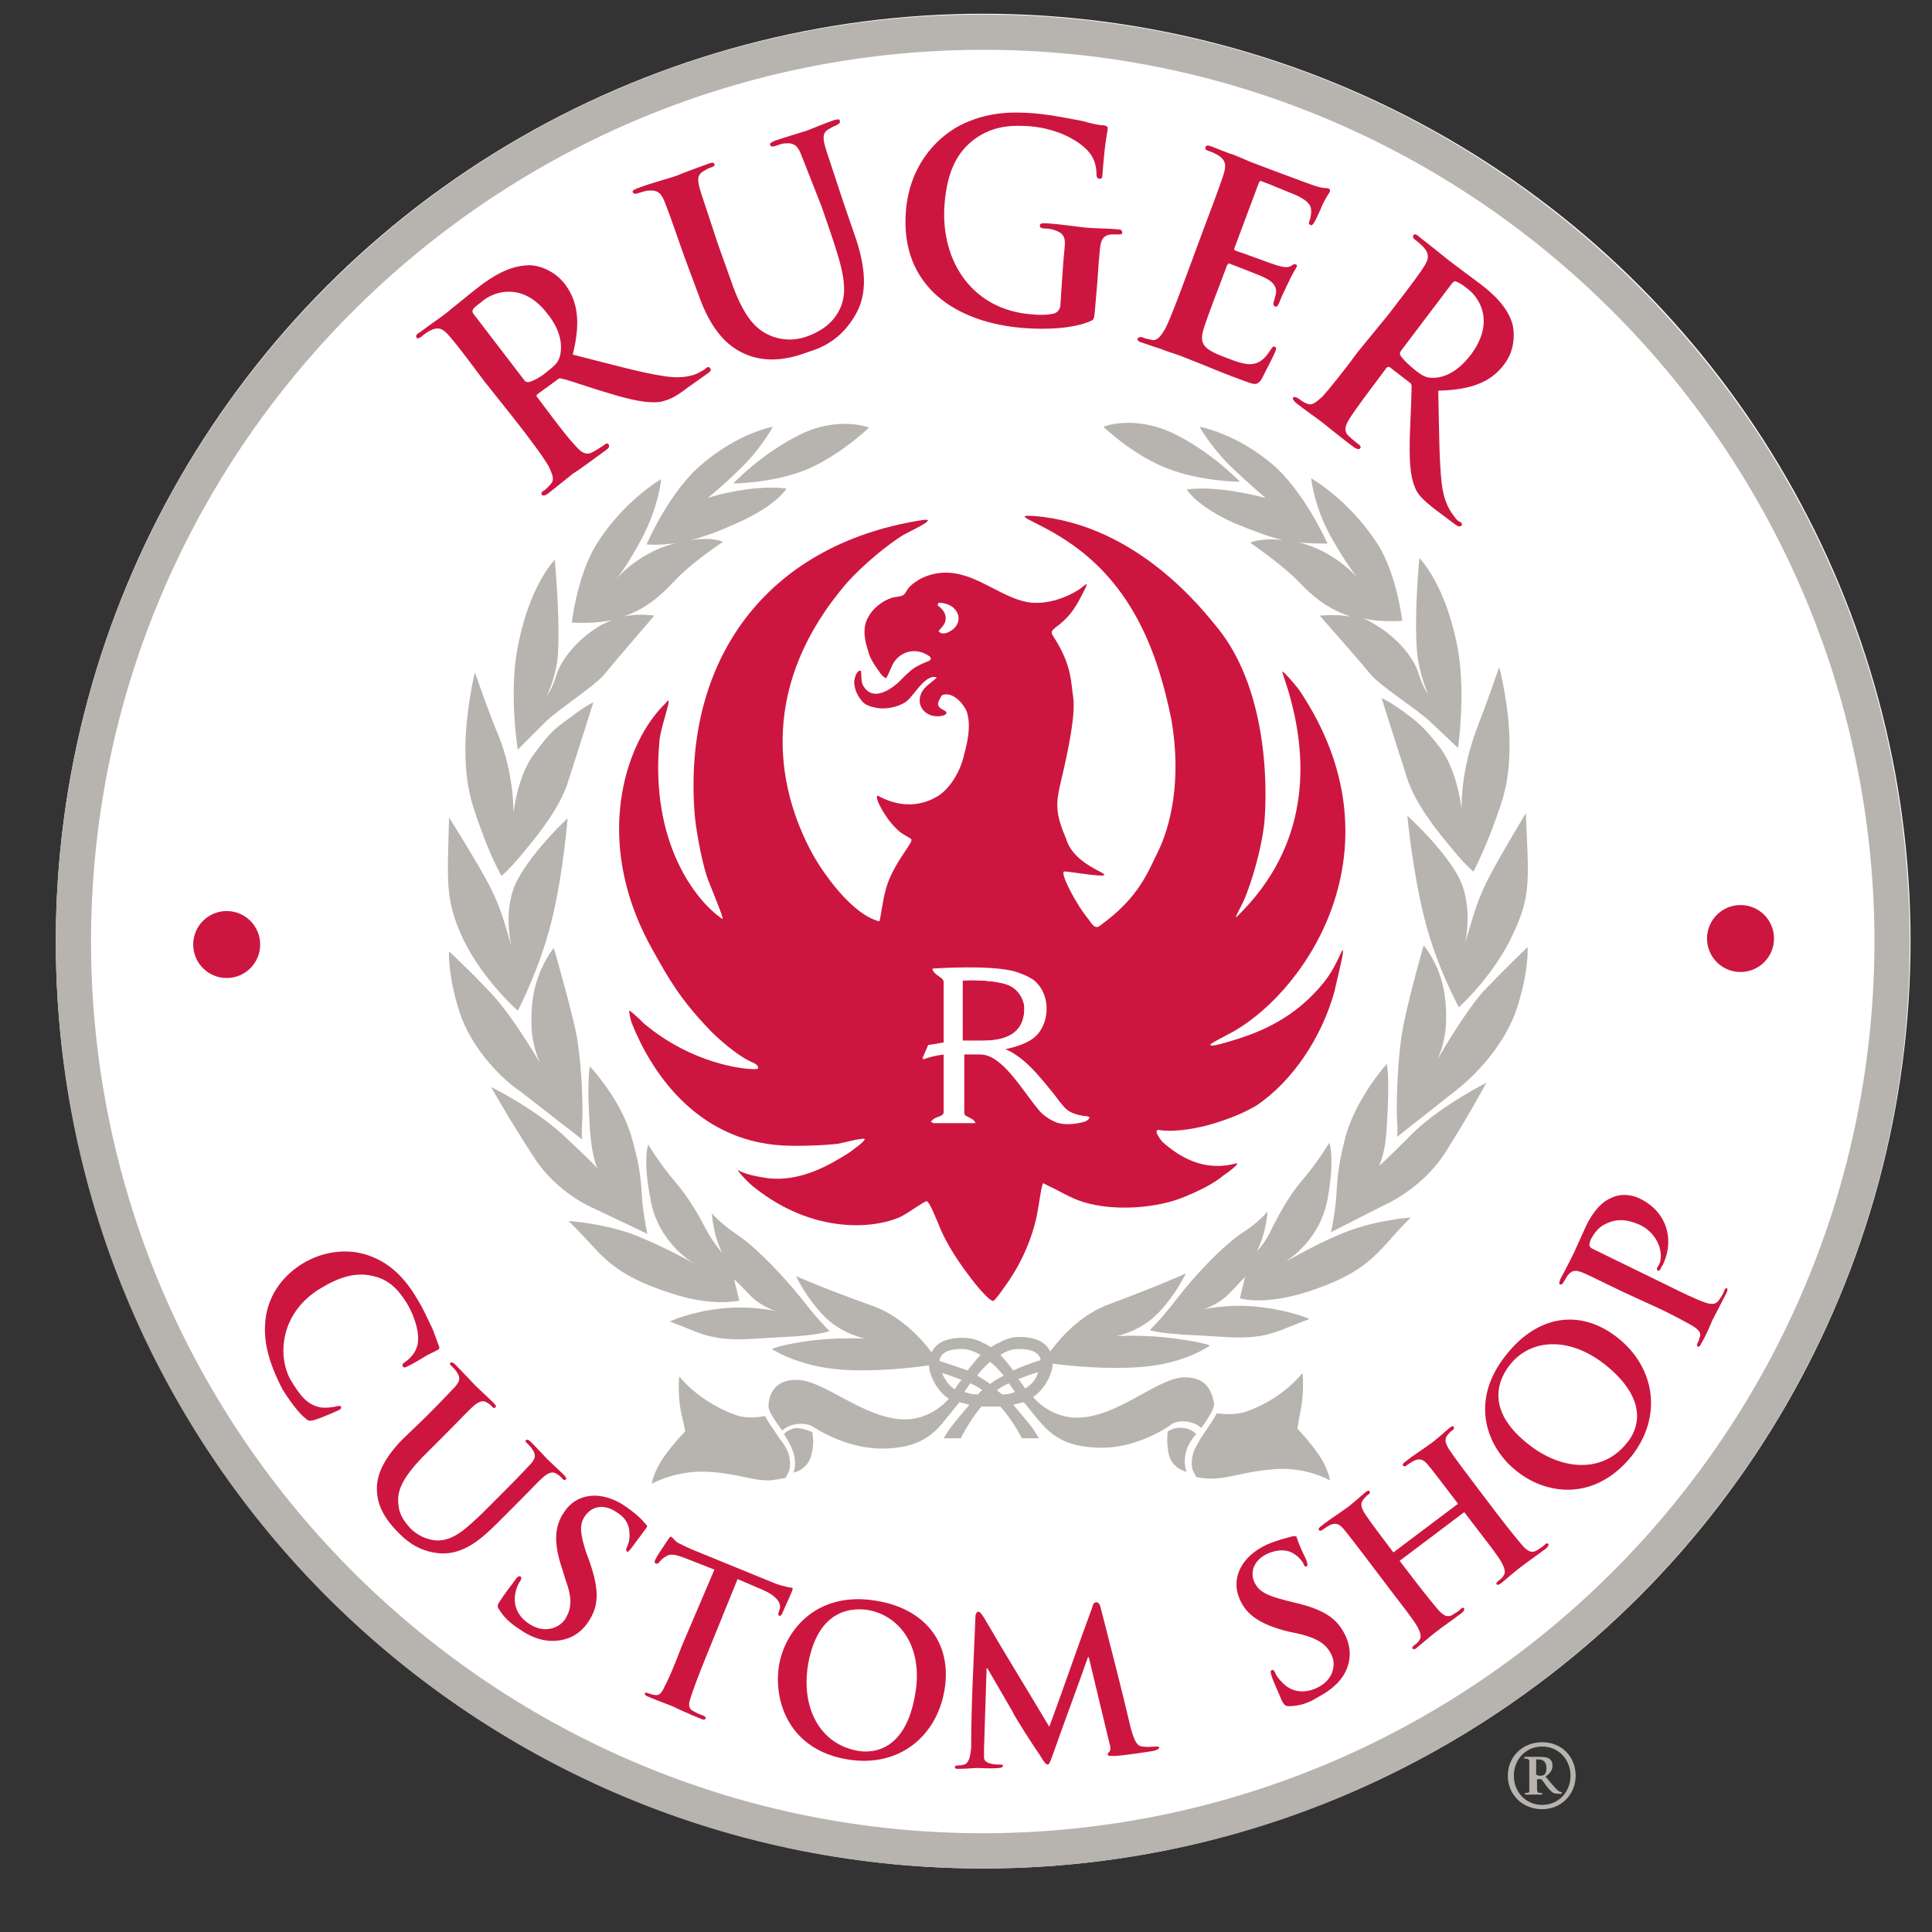 <?xml version="1.0" encoding="utf-8"?>
<!-- Generator: Adobe Illustrator 24.0.0, SVG Export Plug-In . SVG Version: 6.00 Build 0)  -->
<svg version="1.1" id="Layer_1" xmlns="http://www.w3.org/2000/svg" xmlns:xlink="http://www.w3.org/1999/xlink" x="0px" y="0px"
	 viewBox="0 0 225 225" style="enable-background:new 0 0 225 225;" xml:space="preserve">
<rect x="0" y="0" width="225" height="225" fill="#333333" stroke="none"/>
<style type="text/css">
	.st0{fill:#FFFFFF;}
	.st1{fill:#CD163F;}
	.st2{fill:#B7B3AF;}
</style>
<ellipse class="st0" cx="114.5" cy="109.6" rx="108" ry="108"/>
<circle class="st1" cx="26.4" cy="110" r="3.9"/>
<circle class="st1" cx="202.7" cy="109.3" r="3.9"/>
<path class="st2" d="M114,1.7C54.4,1.9,6.3,50.5,6.5,110.1c0.2,59.6,48.8,107.8,108.4,107.5c59.6-0.2,107.8-48.8,107.5-108.4
	S173.6,1.4,114,1.7z M114.9,213.5c-57.2,0.2-104-46.1-104.3-103.4C10.4,52.8,56.8,6.1,114,5.8S218,52,218.3,109.2
	C218.5,166.4,172.2,213.2,114.9,213.5z"/>
<g>
	<path class="st2" d="M93.2,50.6c4.5-2.2,8-0.8,8-0.8s-3.3,3.2-7.3,4.9c-4,1.6-8.5,1.6-8.5,1.6S88.7,52.8,93.2,50.6z"/>
	<path class="st2" d="M60.3,87.3c0,0-1-6.1-0.1-11.4c1.3-7.6,4.4-10.7,4.4-10.7s0.6,6,0.4,10.6c-0.1,2.8-1.3,5.2-1.3,5.2
		s0.5-0.5,1.1-2.4c0.6-1.9,2.6-4.3,5.2-5.8c0.4-0.2,0.8-0.4,1.3-0.6c-1.3,0.3-2.9,0.4-4.7,0.3c0,0,0.6-5.4,2.8-9
		c3.2-5.2,7.6-7.7,7.6-7.7s-0.3,3.3-2.3,7c-1.5,2.8-2.5,4.1-2.9,4.6c0.7-0.8,3.2-3.3,7.1-4.2c0,0,0.1,0,0.1,0
		c-1.2,0.2-2.4,0.3-3.7,0.2c0,0,2.6-6.1,6.4-9.3c4.3-3.7,8.3-4.4,8.3-4.4s-1.2,2.3-3.5,4.6c-2.3,2.3-4.1,3.7-4.1,3.7s1.7-0.6,4.5-1
		c2.8-0.4,4.7-0.1,4.7-0.1s-1.1,1.9-5.5,3.9c-2.2,1-4,1.7-5.7,2.1c2.6-0.4,3.8,0.2,3.8,0.2s-3.2,2.1-5.2,4.1
		c-1.3,1.3-3.1,3.5-6.4,4.6c1.9-0.4,3.6-0.1,3.6-0.1s-4.5,5.2-5.7,6.7c-1.2,1.5-5.2,4-6.9,5.6C61.9,85.7,60.3,87.3,60.3,87.3z"/>
	<path class="st2" d="M56.1,96.8c-1.1-3-1.9-5.1-1.9-9.5c0-4.5,1.1-9,1.1-9s1.5,4.3,2.4,6.5c1,2.3,1.5,4.3,1.8,6.2
		c0.3,1.8,0.3,3.7,0.3,3.7s0.4-4.2,2.4-6.9c2-2.7,2.5-3,4.3-4.3c1.8-1.4,2.6-1.7,2.6-1.7s-1.8,5.7-2.9,9.1c-1,3.4-4.1,7-5.6,8.8
		c-1.5,1.8-2.2,2.3-2.2,2.3S57.2,99.9,56.1,96.8z"/>
	<path class="st2" d="M54,109.5c-2.2-4.7-1.9-6.6-1.7-14.3c0,0,2.7,4.3,4.2,7c1.5,2.7,2.1,4.7,2.5,6.1c0.4,1.3,0.6,2,0.6,2
		s-1.2-4.4,0.7-7.9c1.9-3.5,5.8-7.1,5.8-7.1s-0.5,6.5-1.9,12.1c-1.4,5.6-3.9,10.3-3.9,10.3S56.3,114.2,54,109.5z"/>
	<path class="st2" d="M53.5,117.8c-1.4-4.4-1.2-7-1.2-7s2.7,2.5,5.1,5.1c2.4,2.6,5.5,7.9,5.5,7.9s-0.9-1.8-1-4.2
		c-0.1-2.4,0.2-4.5,1-6.4c0.8-1.9,1.6-2.8,1.6-2.8s1.5,5.2,2.4,9c0.9,3.8,1,9.7,0.9,11.2c-0.1,1.5,0,2.1,0,2.1s-5.3-4.1-7.2-5.6
		C58.6,125.8,54.9,122.2,53.5,117.8z"/>
	<path class="st2" d="M69.1,140.7c0,0-4.2-1.7-6.9-5.9c-2.7-4.1-5-8.2-5-8.2s4.9,2.4,8.4,5.6c1.8,1.7,3.2,3,4,3.9
		c-0.4-0.8-0.7-2.2-0.9-4.6c-0.4-5.9,0-7.3,0-7.3s3.7,3.9,4.9,8.4c1.3,4.5,1,6,1.3,8.2c0.3,2.2,0.5,2.9,0.5,2.9L69.1,140.7z"/>
	<path class="st2" d="M78.1,150.6c-5.2-1.7-7.1-3.3-9.1-5.5c-2-2.2-2.8-2.9-2.8-2.9s3.5,0.2,7.1,1.4c3.3,1.2,7.1,3.3,7.6,3.6
		c-0.5-0.3-4.2-2.6-5.1-7.3c-1-5-0.3-6.6-0.3-6.6s1.3,2.2,3.1,4.3s2.9,4.2,3.7,5.7c0.8,1.5,1.8,2.6,1.8,2.6s-0.6-1.2-0.9-2.6
		c-0.3-1.4-0.3-2-0.3-2s1,1.2,3.1,2.6s5.4,4.9,7.4,7.4c2,2.6,3.2,3.7,3.2,3.7s-0.9,0.5-5.2,0.7c-4.3,0.2-6.8,0.7-10.1-0.5
		c-3.3-1.3-3.3-1.3-3.3-1.3s2.3-1.1,5.9-1.5c3.6-0.4,6.5,0.3,6.5,0.3s-1.8-0.5-3.2-2c-1.4-1.5-1.7-1.7-1.7-1.7l0.6,2.5
		C86,151.4,83.3,152.3,78.1,150.6z"/>
	<path class="st2" d="M135.8,54.5c-4-1.6-7.3-4.8-7.3-4.8s3.4-1.4,8,0.7c4.6,2.2,7.9,5.7,7.9,5.7S139.8,56.1,135.8,54.5z"/>
	<path class="st2" d="M143.2,54.2c-2.3-2.3-3.5-4.5-3.5-4.5s4.1,0.7,8.4,4.3c3.8,3.2,6.5,9.3,6.5,9.3c-1.3,0-2.5,0-3.7-0.2
		c0,0,0.1,0,0.1,0c3.9,0.9,6.4,3.4,7.1,4.2c-0.4-0.5-1.4-1.8-3-4.6c-2.1-3.7-2.4-7-2.4-7s4.4,2.5,7.7,7.6c2.3,3.6,2.9,9,2.9,9
		c-1.8,0.1-3.3,0-4.7-0.3c0.4,0.1,0.9,0.3,1.3,0.6c2.7,1.5,4.7,3.9,5.3,5.8c0.6,1.9,1.1,2.4,1.1,2.4s-1.1-2.4-1.3-5.2
		c-0.3-4.6,0.3-10.6,0.3-10.6s3.1,3,4.5,10.7c0.9,5.3,0,11.4,0,11.4s-1.7-1.6-3.4-3.2c-1.8-1.6-5.8-4.1-6.9-5.5
		c-1.2-1.5-5.8-6.7-5.8-6.7s1.7-0.2,3.6,0.1c-3.4-1.1-5.2-3.2-6.5-4.5c-2-1.9-5.2-4.1-5.2-4.1s1.2-0.6,3.8-0.3
		c-1.7-0.4-3.5-1.1-5.7-2c-4.4-2-5.5-3.9-5.5-3.9s1.8-0.3,4.7,0.1c2.8,0.4,4.5,0.9,4.5,0.9S145.5,56.4,143.2,54.2z"/>
	<path class="st2" d="M170.2,94.2c0,0,0-1.8,0.3-3.7c0.3-1.9,0.8-3.9,1.7-6.2c0.9-2.3,2.4-6.6,2.4-6.6s1.2,4.5,1.2,9
		c0,4.5-0.8,6.5-1.9,9.5c-1.1,3-2.3,5.3-2.3,5.3s-0.7-0.5-2.2-2.3c-1.5-1.8-4.6-5.4-5.6-8.8c-1.1-3.4-2.9-9.1-2.9-9.1
		s0.8,0.3,2.6,1.6c1.7,1.3,2.2,1.6,4.3,4.3C169.8,90,170.2,94.2,170.2,94.2z"/>
	<path class="st2" d="M173.6,101.8c1.5-2.8,4.1-7.1,4.1-7.1c0.3,7.6,0.7,9.6-1.6,14.3c-2.2,4.7-6.2,8.3-6.2,8.3s-2.6-4.7-4-10.3
		c-1.4-5.5-2-12-2-12s4,3.6,5.9,7c1.9,3.5,0.8,7.9,0.8,7.9s0.2-0.7,0.6-2S172.1,104.6,173.6,101.8z"/>
	<path class="st2" d="M177.9,110.3c0,0,0.2,2.6-1.2,7c-1.4,4.4-5,8-6.9,9.5c-1.9,1.5-7.1,5.6-7.1,5.6s0.1-0.6,0-2.1
		c-0.1-1.5,0-7.4,0.8-11.2c0.8-3.8,2.3-9,2.3-9s0.8,0.9,1.6,2.7c0.8,1.9,1.1,4,1,6.4c-0.1,2.4-1,4.2-1,4.2s3-5.3,5.4-8
		C175.3,112.8,177.9,110.3,177.9,110.3z"/>
	<path class="st2" d="M164.7,131.8c3.4-3.2,8.4-5.7,8.4-5.7s-2.2,4.1-4.9,8.3c-2.7,4.1-6.9,5.9-6.9,5.9l-6.3,3.2
		c0,0,0.2-0.7,0.5-2.9c0.3-2.2,0-3.7,1.2-8.2c1.2-4.5,4.8-8.5,4.8-8.5s0.4,1.4,0,7.3c-0.1,2.3-0.5,3.7-0.9,4.6
		C161.6,134.9,162.9,133.6,164.7,131.8z"/>
	<path class="st2" d="M157.2,143.3c3.6-1.3,7.1-1.5,7.1-1.5s-0.8,0.7-2.8,3c-2,2.2-3.9,3.9-9.1,5.6c-5.2,1.7-8,0.8-8,0.8l0.6-2.5
		c0,0-0.2,0.2-1.7,1.8c-1.4,1.5-3.2,2-3.2,2s2.9-0.7,6.5-0.3c3.6,0.4,5.9,1.4,5.9,1.4s0,0-3.3,1.3c-3.3,1.3-5.8,0.8-10.1,0.6
		c-4.3-0.2-5.2-0.6-5.2-0.6s1.2-1.1,3.2-3.7c2-2.6,5.2-6,7.4-7.5c2.2-1.4,3.1-2.6,3.1-2.6s0,0.7-0.3,2c-0.3,1.4-0.9,2.6-0.9,2.6
		s1-1,1.7-2.6c0.8-1.5,1.8-3.6,3.6-5.7c1.8-2.1,3.1-4.3,3.1-4.3s0.7,1.6-0.2,6.6c-0.9,4.7-4.5,7-5,7.3
		C150.2,146.7,153.9,144.5,157.2,143.3z"/>
	<path class="st2" d="M94.6,166.8c0.1,0.6,0.2,1.5-0.1,2.6c-0.4,1.8-2.1,2.1-2.1,2.1s0.5-1-0.1-2.6c-0.2-0.6-0.6-1.2-1-1.9
		c0.4-0.4,1-0.7,1.6-0.7C93.6,166.4,94.2,166.6,94.6,166.8z"/>
	<path class="st2" d="M91.8,169.2c0.4,1.3,0.1,2,0.1,2.1l-0.4,0.8c-0.4,0.1-1,0.2-1.7,0.3c-2.2,0.1-3.7-0.8-7.4-1
		c-3.7-0.2-6.5,1.4-6.5,1.4s0.2-1.4,1.4-3.1c1.2-1.7,2.5-3,2.5-3s0-0.2-0.5-2.3c-0.4-2.1-0.2-4.1-0.2-4.1c2.1,2.5,4.9,3.9,6.6,4.5
		c1.1,0.4,2.5,0.3,3.4,0.1c0.3,0.6,0.7,1.2,1.2,1.9l0.4,0.6l0.2,0.3C91.2,168,91.6,168.7,91.8,169.2z"/>
	<path class="st2" d="M138.2,168.8c-0.5,1.6,0,2.6,0,2.6s-1.7-0.3-2.1-2.1c-0.2-1.1-0.2-2-0.1-2.6c0.5-0.3,1.1-0.5,1.7-0.4
		c0.6,0,1.2,0.3,1.6,0.7C138.8,167.6,138.4,168.2,138.2,168.8z"/>
	<path class="st2" d="M138,160.4c-3.2,0-7.8,4.7-12.6,4.7c-2.6,0-4.4-1.6-5.1-2.4c1.4-0.9,2.3-2.8,2.3-3.9c0,0,0,0,0,0
		c2,0.3,6.5,0.7,10.3,0.4c5.2-0.4,8-2.5,8-2.5s-0.8-0.4-4-0.8c-3.3-0.5-6.9-0.3-6.9-0.3s2.8-0.5,4.9-2.7s3.2-4.6,3.2-4.6
		s-2.8,1.3-8.7,3.5c-3.5,1.2-5.9,4-7.1,5.6c-0.4-0.9-1.4-1.7-3.6-1.7c-0.9,0-1.7,0.3-2.4,0.7c-0.3,0.1-0.6,0.3-0.9,0.5
		c-0.3-0.2-0.6-0.4-0.9-0.5c-0.7-0.4-1.5-0.6-2.4-0.6c-2.2,0-3.2,0.8-3.6,1.7c-1.2-1.6-3.6-4.3-7.1-5.5c-5.9-2.1-8.7-3.4-8.7-3.4
		s1.1,2.4,3.2,4.6c2.1,2.2,4.9,2.7,4.9,2.7s-3.6-0.2-6.9,0.3c-3.3,0.5-4,0.9-4,0.9s2.9,2,8,2.4c3.8,0.3,8.3-0.2,10.3-0.5
		c0,0,0,0,0,0c0,1.1,0.9,3,2.3,3.9c-0.7,0.8-2.5,2.4-5.1,2.4c-4.8,0-9.5-4.7-12.7-4.6c-2.9,0-3.2,2.3-3.2,3.1c0,0.6,0.8,1.7,1.6,2.8
		c1.1-1,2.8-0.9,3.5-0.5c0,0,3.7,2.6,8.1,2.6s6.1-1.7,7.5-3.5c0.5-0.6,0.9-1.1,1.2-1.5l0,0c0,0,0,0,0,0c0.1-0.1,0.2-0.2,0.3-0.4
		c0.5,0.1,0.9,0.2,1.2,0.3c-1.2,1.4-2.2,2.6-2.5,3.1c-0.5,0.8-0.5,0.8-0.5,0.8l2,0c0,0,0.9-1.9,2.4-3.7c0.1,0,0.1,0,0.2,0
		c0.1,0,0.3,0,0.4,0c0.2,0,0.3,0,0.5,0c0.2,0,0.3,0,0.5,0c0.2,0,0.3,0,0.4,0c0.1,0,0.1,0,0.2,0c1.6,1.8,2.5,3.7,2.5,3.7l2,0
		c0,0,0,0-0.5-0.8c-0.3-0.5-1.3-1.7-2.5-3.1c0.4-0.1,0.7-0.2,1.2-0.3c0.1,0.1,0.2,0.2,0.3,0.3c0,0,0,0,0,0l0,0
		c0.3,0.4,0.7,0.9,1.2,1.5c1.5,1.8,3.1,3.5,7.6,3.5s8.1-2.7,8.1-2.7c0.6-0.5,2.4-0.6,3.5,0.4c0.8-1.1,1.5-2.2,1.5-2.8
		C141.2,162.6,140.9,160.4,138,160.4z M118.6,157.1c2,0,2.5,0.7,2.6,1.3c-1,0.3-2.1,0.7-3.2,1.2c-0.1-0.1-0.2-0.3-0.3-0.4
		c-0.4-0.5-0.8-1-1.2-1.4C117.1,157.4,117.8,157.1,118.6,157.1z M109.4,158.5c0.1-0.6,0.5-1.4,2.6-1.4c0.8,0,1.5,0.3,2.2,0.7
		c-0.4,0.4-0.8,0.9-1.2,1.4c-0.1,0.1-0.2,0.3-0.3,0.4C111.5,159.2,110.4,158.8,109.4,158.5z M111.2,161.8c-0.7-0.4-1.2-1.2-1.5-1.9
		c0.7,0.2,1.5,0.5,2.3,0.8C111.6,161.1,111.4,161.5,111.2,161.8z M113.9,162.4c-0.6,0-1-0.1-1.6-0.3c0.2-0.3,0.5-0.7,0.7-1
		c0.5,0.2,1,0.5,1.4,0.8C114.2,162.1,114,162.2,113.9,162.4z M115.4,161.1c0,0-0.1,0.1-0.1,0.1c0,0-0.1-0.1-0.1-0.1
		c-0.4-0.3-0.9-0.6-1.4-0.9c0.2-0.3,0.8-1,1.5-1.6c0.8,0.6,1.3,1.3,1.6,1.6C116.3,160.5,115.8,160.8,115.4,161.1z M116.7,162.4
		c-0.2-0.2-0.4-0.3-0.6-0.5c0.4-0.3,0.9-0.6,1.4-0.8c0.3,0.4,0.5,0.7,0.7,1C117.8,162.3,117.3,162.4,116.7,162.4z M119.4,161.7
		c-0.2-0.3-0.5-0.7-0.8-1.1c0.8-0.3,1.6-0.6,2.3-0.8C120.7,160.6,120.1,161.3,119.4,161.7z"/>
	<path class="st2" d="M153.5,169.3c1.2,1.7,1.4,3.1,1.4,3.1s-2.8-1.6-6.5-1.3c-3.7,0.3-5.2,1.1-7.4,1.1c-0.8,0-1.3-0.1-1.7-0.2
		l-0.4-0.8c0-0.1-0.3-0.8,0.1-2.1c0.2-0.5,0.6-1.2,0.9-1.7l0.2-0.3l0.4-0.6c0.5-0.7,0.9-1.3,1.2-1.9c0.9,0.1,2.3,0.2,3.4-0.2
		c1.8-0.6,4.5-2,6.6-4.5c0,0,0.2,2.1-0.2,4.2c-0.4,2.1-0.4,2.3-0.4,2.3S152.3,167.6,153.5,169.3z"/>
</g>
<path class="st1" d="M108.4,130.7l5,0c-0.2-0.7-1.3-0.6-1.3-1.2l0-6.8c0.2,0,0.4,0,0.5,0l1.4,0c2.8,0.1,5.1,4.4,7,6.6
	c0.4,0.5,1.1,1,1.8,1.3c1,0.4,2.5,0.2,3.4-0.1c0.2-0.1,0.4-0.2,0.5-0.5c-0.5,0-1.9,0-2.8-1.1c-0.5-0.6-0.6-0.7-1.1-1.4
	c-1.5-1.8-3.3-4.3-5.8-5.3c0,0,2.4-0.4,3.6-1.5c1.4-1.3,1.8-4,0.5-5.8c-0.3-0.4-0.6-0.7-1-0.9c-0.5-0.3-0.8-0.4-1.6-0.7
	c-2.8-0.9-9.8-0.4-9.8-0.4c0,0.7,1.3,0.9,1.3,1.6c0,0.6,0,5,0,7c-0.5,0.1-1.1,0.2-1.8,0.3l-0.7,1.6c0.7-0.3,1.6-0.5,2.5-0.6l0,0.4
	l0,6.4C109.8,130.1,108.7,130,108.4,130.7L108.4,130.7z M110.5,73.6c2-1,1.2-3.4-1.2-3.4c0,0-0.1,0.2-0.1,0.3
	c0.4,0.3,0.8,0.7,0.9,1.2c0.2,0.9-0.5,1.4-0.8,1.8C109.6,73.9,110.1,73.8,110.5,73.6L110.5,73.6z M124.1,62.9
	c-3.5-2.3-6.5-3-3.6-2.8c12,1,19.7,11.1,21.2,12.9c6.5,7.9,5.8,20.8,5.5,23.2c-0.3,2.5-1.3,6.3-2.4,8.8c-0.3,0.6-1.1,2.1-0.8,1.8
	c8.7-8.4,8.2-18.4,6.3-25.4c-0.4-1.6-1.2-3.6-0.9-3.1c-0.3-0.5,1.3,1.2,2,2.2c12,18,1,34.6-7.7,39.6c-0.9,0.5-2.5,1.3-2.7,1.5
	c-0.1,0.2-0.1,0.4,2.8-0.5c4.3-1.3,7.6-3.3,10.3-6.6c1.8-2.2,2.3-4.6,2.3-3.6c0,0.4-0.7,3.3-1,4.6c-1.5,5.4-4.9,10.4-9,13.2
	c-1.5,0.9-3,1.5-4.9,2.1c-1.9,0.6-4.7,1.1-6.5,0.8c-0.8-0.1,0.2,1.2,0.4,1.4c1.9,1.7,4.8,3.5,8.5,2.5c0.7-0.2-0.8,1-1.3,1.3
	c-1.3,1.1-3,1.9-4.7,2.6c-3.1,1.3-8.1,1.7-11.7,0.6c-1.6-0.5-2.8-1.3-3.7-1.7c-0.4-0.2-0.8-0.4-1-0.5c-0.2,0-0.5,2.6-0.8,4
	c-0.7,3.1-2.1,5.9-3.8,8.2c-0.2,0.3-1,1.4-1.2,1.5c-0.5,0.1-2.3-2.2-2.6-2.6c-1.3-1.7-2.6-3.6-3.5-5.6c-0.5-1.2-1.4-3.5-1.7-3.4
	c-0.3,0-2,1.3-3,1.8c-3.3,1.5-10.3,1.9-16.9-3.3c-1-0.7-2.4-2.4-2-2.1c0.9,0.5,2.1,0.7,3.3,0.9c4,0.5,7.4-1.6,9.5-2.9
	c0.7-0.5,1.8-1.3,1.9-1.6c0.1-0.3-2.1,0.3-3.1,0.5c-1.7,0.2-4.5,0.3-6.5,0.2c-10.2-0.6-15.4-8.9-17.5-14.2c-0.2-0.5-0.4-1.6-0.3-1.5
	c0.1,0,0.9,0.7,1.7,1.5c5.6,4.7,11.7,5.4,13.1,5.3c0.3,0,0.3-0.4-0.3-0.7c-2-0.8-4.5-3.2-4.9-3.6c-3.8-3.9-5.1-6.4-6.8-9.4
	c-6.9-12.1-3.6-23,0.4-27.8c0.3-0.4,1.3-1.4,1.1-1.2c0.9-1.2-0.7,2.9-0.8,4.5c-1.1,11.8,4.2,18.6,7.3,20.7c0.4,0.3-1.6-4.3-1.8-5
	c-0.7-2.2-1.3-5.8-1.4-7.2c-1.4-17.9,8.3-31.3,26.3-34.2c2.4-0.4-0.9,1.1-2,1.7c-1.8,1.1-4.6,3.4-6.5,5.5
	c-10.3,11.9-8.4,23.7-4.1,31.6c1.2,2.2,4.6,7.1,7.8,7.9c0.1,0,0.4-2.4,0.7-3.5c0.5-2,1.6-3.6,2.6-5.1c0.1-0.2,0.6-0.8,0.4-1
	c-0.6-0.4-1.1-0.6-1.5-1c-1.6-1.4-3-4.3-2.3-4c3.9,2.1,6.6,0.2,7.1-0.1c1.4-1,2.5-2.9,2.9-4.8c0.4-1.5,0.8-3.3,0.3-4.9
	c-0.3-0.8-1.5-2.3-2.7-2c-0.2,0-0.3,0.2-0.4,0.4c-0.5,0.8-0.2,1.1,0.4,1.4c0.6,0.3,0.3,0.6-0.4,0.7c-1.6,0.2-2.9-1.1-2.2-2.7
	c0.4-0.8,1.2-1.2,1.8-1.8c-1.4-0.5-2.7,2.3-3.7,2.9c-0.8,0.5-2.2,0.9-3.5,0.6c-0.9-0.2-1.3-0.4-1.7-1c-0.4-0.5-0.8-1.4-0.7-2.2
	c0.1-0.5,0.3-1.1,0.7-1.1c0.2,0,0,1.2,0.3,1.7c1.2,2.2,3.7,0.2,4.6-0.8c0.5-0.5,1.2-1.2,1.9-1.5c0.5-0.3,1.2-0.5,1.3-0.6
	c0.1-0.1,0.2-0.3-0.1-0.5c-1.6-1.1-3.4-0.5-4.2,0.9c-0.3,0.6-0.5,1.2-0.8,1.7c-0.6-0.3-0.7-0.7-1.1-1.2c-0.4-0.6-0.8-1.2-1-2
	c-0.4-1.2-0.7-2.7,0-3.9c0.5-1,1.6-1.9,2.8-2.3c0.4-0.1,1-0.1,1.3-0.3c0.3-0.2,0.4-0.6,0.6-0.8c0.3-0.4,1-0.9,1.6-1.2
	c5.1-2.3,8.7,2.6,12.9,2.9c2.1,0.1,4-0.7,5.3-1.5c0.3-0.2,0.5-0.4,0.8-0.6c0.2-0.2,0.2,0,0,0.4c-1,2-1.6,3.2-3.5,4.6
	c-0.3,0.3-0.6,0.4-0.3,0.9c2.3,3.5,2.1,5.5,2.4,7.3c0.1,0.9,0,2.1-0.1,2.8c-0.2,1.7-0.7,4.1-0.8,4.5c-0.3,1.5-0.7,2.8-0.9,4.2
	c-0.3,2.1,0.5,3.7,1,5c0.9,2.8,4.6,3.8,4.4,4.1c-0.2,0.3-4.5-0.5-4.7-0.4c-0.4,0.3,1.4,3.8,2.9,5.6c0.3,0.4,0.7,1.2,1.3,0.7
	c4.6-3.3,5.6-6.3,6.8-8.7c1.3-2.7,2.8-8,1.5-15.4C134.9,76.4,132.1,68.1,124.1,62.9L124.1,62.9z M112.1,121.2l0-7
	c0.6-0.1,4.4-0.1,5.7,0.7c1,0.6,1.5,1.7,1.5,2.5c0,3-2.2,3.8-4.9,3.8L112.1,121.2L112.1,121.2z"/>
<path class="st0" d="M123.8,128.8c-0.5-0.6-0.6-0.7-1.1-1.4c-1.5-1.8-3.3-4.3-5.8-5.3c0,0,2.4-0.4,3.6-1.5c1.4-1.3,1.8-4,0.5-5.8
	c-0.3-0.4-0.6-0.7-1-0.9c-0.5-0.3-0.8-0.4-1.6-0.7c-2.8-0.9-9.8-0.4-9.8-0.4c0,0.7,1.3,0.9,1.3,1.6c0,0.6,0,5,0,7
	c-0.5,0.1-1.1,0.2-1.8,0.3l-0.7,1.6c0.7-0.3,1.6-0.5,2.5-0.6l0,0.4l0,6.4c0,0.6-1.1,0.6-1.3,1.3l5,0c-0.2-0.7-1.3-0.6-1.3-1.2l0-6.8
	c0.2,0,0.4,0,0.5,0l1.4,0c2.8,0.1,5.1,4.4,7,6.6c0.4,0.5,1.1,1,1.8,1.3c1,0.4,2.5,0.2,3.4-0.1c0.2-0.1,0.4-0.2,0.5-0.5
	C126.1,129.9,124.7,129.9,123.8,128.8z M112.1,121.2l0-7c0.6-0.1,4.4-0.1,5.7,0.7c1,0.6,1.5,1.7,1.5,2.5c0,3-2.2,3.8-4.9,3.8
	L112.1,121.2z"/>
<g>
	<g>
		<g>
			<path class="st1" d="M56.4,44.4c-2.9-3.9-3.5-4.6-4.1-5.3c-0.7-0.8-1.2-1.1-2.2-0.6c-0.2,0.1-0.7,0.4-1,0.7
				c-0.3,0.2-0.5,0.3-0.6,0.1c-0.1-0.2,0-0.4,0.4-0.6c1.3-1,3-2.1,3.5-2.6c0.9-0.7,2.7-2.2,3.5-2.8c1.6-1.2,3.4-2.3,5.5-2.4
				c1.1-0.1,3.1,0.5,4.4,2.2c1.4,1.9,1.9,4.2,0.9,8.2c4.4,1.1,7.9,2.1,10.6,2.5c2.5,0.4,3.7-0.2,4.1-0.4c0.3-0.2,0.6-0.3,0.8-0.5
				c0.2-0.2,0.4-0.2,0.5,0c0.2,0.2,0,0.4-0.3,0.6L80,45.2c-1.4,1.1-2.2,1.4-3.1,1.6c-1.5,0.2-3.4-0.2-6.3-1.1
				c-2.1-0.6-4.5-1.5-5.2-1.6c-0.2-0.1-0.4,0-0.6,0.2l-2.2,1.6c-0.1,0.1-0.2,0.2,0,0.4l0.3,0.4c1.8,2.4,3.3,4.4,4.2,5.3
				c0.6,0.7,1.2,1.1,2,0.6c0.4-0.2,1-0.6,1.3-0.8c0.2-0.2,0.4-0.2,0.5,0c0.1,0.2,0,0.4-0.3,0.6c-1.5,1.1-3.4,2.5-3.8,2.7
				c-0.5,0.4-2,1.6-3,2.4c-0.3,0.2-0.6,0.3-0.7,0.1c-0.1-0.1-0.1-0.3,0.3-0.5c0.4-0.3,0.6-0.6,0.8-0.8c0.4-0.5,0.1-1.1-0.3-2
				c-0.7-1.2-2.2-3.2-4-5.5L56.4,44.4z M61,44.2c0.2,0.3,0.3,0.3,0.6,0.3c0.7-0.2,1.5-0.7,2.1-1.2c1-0.8,1.3-1.1,1.5-1.8
				c0.3-1.1,0.2-2.9-1.4-4.9c-2.7-3.6-5.9-2.8-7.4-1.7c-0.6,0.5-1.1,0.8-1.3,1.1c-0.1,0.2-0.1,0.3,0,0.5L61,44.2z"/>
		</g>
		<g>
			<path class="st1" d="M79.7,29.9c-1.6-4.6-1.9-5.4-2.3-6.4c-0.4-1-0.8-1.4-1.9-1.3c-0.3,0-0.8,0.2-1.2,0.3
				c-0.3,0.1-0.5,0.1-0.6-0.1c-0.1-0.2,0.1-0.3,0.6-0.5c1.6-0.6,3.5-1.1,4.4-1.4c0.7-0.3,2.6-1,3.7-1.4c0.5-0.2,0.7-0.2,0.8,0
				c0.1,0.2-0.1,0.3-0.4,0.4c-0.3,0.1-0.5,0.2-0.8,0.4c-0.8,0.4-0.8,1-0.5,2.1c0.3,1,0.6,1.8,2.1,6.4l1.5,4.2c1.5,4.4,3,5.9,4.9,6.6
				c1.7,0.6,3.2,0.3,4.2-0.1c1.3-0.5,2.8-1.4,3.6-3.1c1.1-2.2,0.2-5-0.8-8.1l-1.3-3.8C94,19.8,93.7,19,93.3,18
				c-0.4-1-0.8-1.4-1.9-1.3c-0.3,0-0.8,0.2-1.1,0.3c-0.3,0.1-0.5,0.1-0.6-0.1c-0.1-0.2,0.1-0.3,0.5-0.5c1.5-0.5,3.5-1.1,3.5-1.1
				c0.4-0.1,2.2-0.9,3.4-1.3c0.4-0.1,0.7-0.2,0.7,0.1c0.1,0.2-0.1,0.3-0.4,0.5c-0.3,0.1-0.5,0.2-0.8,0.4c-0.8,0.4-0.8,1-0.5,2.1
				c0.3,1,0.6,1.8,2.1,6.4l1.1,3.2c1.2,3.3,2.1,7,0.3,10c-1.5,2.6-3.5,3.7-5.5,4.3c-1.6,0.6-4.5,1.5-7.4,0.2c-2-0.9-3.9-2.7-5.4-7
				L79.7,29.9z"/>
		</g>
		<g>
			<path class="st1" d="M127.5,36.3c-0.1,0.9-0.1,0.9-0.5,1.1c-2.1,0.9-5.3,1-7.8,0.8c-7.8-0.6-14.4-4.8-13.7-13.6
				c0.4-5.1,3.3-8.4,6.3-10c3.2-1.6,6-1.6,8.7-1.4c2.2,0.2,5,0.8,5.6,0.9c0.7,0.2,1.8,0.5,2.5,0.5c0.4,0.1,0.4,0.2,0.4,0.4
				c0,0.3-0.3,1.2-0.6,5.2c0,0.5-0.1,0.7-0.4,0.6c-0.2,0-0.3-0.2-0.3-0.4c0-0.7-0.1-1.8-0.9-2.7c-0.9-1.1-3.3-2.7-6.9-3
				c-1.7-0.1-4.1-0.2-6.4,1.5c-1.9,1.4-3.2,3.6-3.5,7.6c-0.5,6.8,3.4,12.3,10.1,12.8c0.8,0.1,1.9,0.1,2.7-0.1
				c0.5-0.2,0.7-0.6,0.7-1.1l0.2-3c0.1-1.6,0.2-2.8,0.3-3.7c0.1-1.1-0.2-1.6-1.2-1.9c-0.2-0.1-0.8-0.2-1.2-0.2
				c-0.3,0-0.5-0.1-0.5-0.3c0-0.3,0.2-0.3,0.7-0.3c1.7,0.1,3.6,0.4,4.6,0.5c1,0.1,2.7,0.1,3.7,0.2c0.4,0,0.6,0.1,0.6,0.4
				c0,0.2-0.2,0.2-0.4,0.2c-0.3,0-0.5,0-0.9,0c-0.9,0.1-1.2,0.6-1.3,1.7c-0.1,0.9-0.2,2.2-0.3,3.8L127.5,36.3z"/>
		</g>
		<g>
			<path class="st1" d="M140.2,26.6c1.7-4.5,2-5.4,2.3-6.3c0.3-1,0.3-1.6-0.6-2.2c-0.2-0.1-0.7-0.4-1.1-0.5
				c-0.3-0.1-0.5-0.2-0.4-0.5c0.1-0.2,0.3-0.2,0.8,0c0.8,0.3,1.7,0.7,2.4,0.9c0.8,0.3,1.4,0.6,1.9,0.8c1,0.4,6.9,2.6,7.5,2.8
				c0.6,0.2,1.1,0.3,1.3,0.3c0.2,0,0.4,0,0.5,0.1c0.1,0.1,0.1,0.2,0.1,0.3c-0.1,0.2-0.4,0.5-1,1.8c-0.1,0.3-0.7,1.6-0.9,1.9
				c-0.1,0.1-0.2,0.3-0.4,0.2c-0.2-0.1-0.2-0.2-0.1-0.5c0.1-0.2,0.2-0.7,0.2-1.1c0-0.6-0.2-1.1-1.6-1.8c-0.5-0.2-3.6-1.5-4.2-1.7
				c-0.1-0.1-0.2,0-0.3,0.2l-2.8,7.5c-0.1,0.2-0.1,0.3,0.1,0.4c0.7,0.2,4.1,1.5,4.8,1.7c0.7,0.2,1.2,0.3,1.6,0.1
				c0.3-0.2,0.5-0.3,0.6-0.2c0.1,0,0.2,0.1,0.1,0.3c-0.1,0.2-0.4,0.6-1.1,2.1c-0.3,0.6-0.8,1.7-0.9,2c-0.1,0.2-0.2,0.6-0.5,0.5
				c-0.2-0.1-0.2-0.2-0.2-0.4c0.1-0.3,0.2-0.7,0.3-1.1c0.1-0.7-0.2-1.3-1.2-1.8c-0.5-0.3-3.5-1.4-4.2-1.7c-0.1-0.1-0.2,0.1-0.3,0.2
				l-0.9,2.4c-0.4,1-1.4,3.7-1.7,4.6c-0.7,2.1-0.4,2.7,2.6,3.8c0.8,0.3,2,0.8,2.9,0.7c0.9-0.1,1.5-0.6,2.2-1.7
				c0.2-0.3,0.3-0.4,0.5-0.3c0.2,0.1,0.1,0.3,0,0.6c-0.3,0.7-1.3,2.6-1.6,3.2c-0.5,0.7-0.8,0.6-1.9,0.2c-2.2-0.8-3.9-1.5-5.1-2
				c-1.3-0.5-2.2-0.9-3.1-1.2c-0.3-0.1-1-0.3-1.7-0.6c-0.7-0.2-1.5-0.5-2.1-0.7c-0.4-0.1-0.6-0.3-0.5-0.5c0.1-0.1,0.2-0.2,0.6-0.1
				c0.4,0.2,0.8,0.2,1.1,0.3c0.6,0.1,1-0.5,1.5-1.3c0.6-1.2,1.5-3.6,2.5-6.3L140.2,26.6z"/>
		</g>
		<g>
			<path class="st1" d="M161.8,36.5c2.9-3.8,3.5-4.6,4-5.4c0.6-0.9,0.7-1.5,0-2.3c-0.2-0.2-0.6-0.6-0.9-0.8
				c-0.3-0.2-0.4-0.4-0.3-0.6c0.1-0.2,0.4-0.1,0.7,0.2c1.3,1,2.9,2.3,3.4,2.7c0.9,0.7,2.8,2.1,3.6,2.7c1.6,1.2,3.2,2.7,3.8,4.6
				c0.3,1,0.4,3.1-0.9,4.8c-1.4,1.9-3.5,3-7.7,3.1c0.1,4.6,0.1,8.1,0.4,10.8c0.3,2.5,1.2,3.5,1.5,3.9c0.2,0.3,0.4,0.5,0.7,0.6
				c0.2,0.2,0.2,0.3,0.1,0.4c-0.2,0.2-0.4,0.1-0.7-0.1l-2.4-1.8c-1.4-1.1-2-1.7-2.3-2.5c-0.6-1.4-0.7-3.3-0.6-6.4
				c0.1-2.2,0.2-4.8,0.2-5.4c0-0.2-0.1-0.4-0.3-0.5l-2.2-1.7c-0.1-0.1-0.2-0.1-0.4,0l-0.3,0.4c-1.8,2.4-3.3,4.4-4,5.5
				c-0.5,0.8-0.8,1.5-0.1,2.1c0.3,0.3,0.9,0.8,1.2,1c0.2,0.2,0.2,0.3,0.1,0.4c-0.1,0.2-0.4,0.1-0.7-0.1c-1.5-1.1-3.3-2.6-3.7-2.9
				c-0.5-0.4-2.1-1.5-3.1-2.3c-0.3-0.3-0.4-0.5-0.3-0.6c0.1-0.1,0.3-0.1,0.6,0.1c0.4,0.3,0.7,0.5,1,0.6c0.6,0.3,1.1-0.2,1.8-0.8
				c0.9-1,2.5-3,4.2-5.3L161.8,36.5z M163.2,40.8c-0.2,0.3-0.2,0.4-0.1,0.6c0.4,0.6,1.1,1.2,1.7,1.7c1,0.8,1.4,0.9,2.1,0.9
				c1.2,0,2.8-0.6,4.4-2.7c2.7-3.6,1.2-6.4-0.3-7.6c-0.6-0.5-1.1-0.8-1.4-0.9c-0.2-0.1-0.3,0-0.5,0.2L163.2,40.8z"/>
		</g>
	</g>
	<g>
		<g>
			<path class="st1" d="M31,153.1c0.6-3.1,2.6-5,4.5-6.1c1.4-0.8,4.1-1.8,7.1-0.9c2.2,0.7,4.2,2.1,6,5.2c0.8,1.3,1.1,2.1,1.6,3.1
				c0.4,0.8,0.6,1.6,0.9,2.3c0.1,0.2,0.1,0.4-0.1,0.5c-0.2,0.1-0.4,0.2-1.2,0.6c-0.7,0.4-1.8,1.1-2.3,1.3c-0.3,0.2-0.5,0.2-0.6,0
				c-0.1-0.2,0-0.3,0.3-0.5c0.6-0.4,1.2-1.1,1.4-1.9c0.3-1.1-0.1-3-1.2-4.9c-1.1-1.8-2.2-2.7-3.6-3.1c-2.3-0.7-4.4,0.1-6.4,1.3
				c-4.9,2.9-5.1,8.1-3.5,10.8c1.1,1.8,1.9,2.8,3.4,3.1c0.6,0.1,1.4,0,1.8-0.1c0.4-0.1,0.5-0.1,0.6,0c0.1,0.1,0,0.3-0.2,0.4
				c-0.2,0.1-2.2,1-3,1.2c-0.4,0.1-0.6,0.1-0.9-0.2c-0.8-0.6-1.9-2.1-2.7-3.4C31.3,158.7,30.5,156,31,153.1z"/>
		</g>
		<g>
			<path class="st1" d="M49.5,165.1c2.6-2.6,3-3.1,3.5-3.6c0.5-0.6,0.7-1,0.2-1.7c-0.1-0.2-0.4-0.5-0.6-0.7
				c-0.2-0.2-0.3-0.3-0.1-0.4c0.1-0.1,0.3,0,0.5,0.2c0.9,0.9,1.9,2,2.4,2.5c0.4,0.4,1.5,1.4,2.1,2c0.3,0.3,0.3,0.4,0.2,0.5
				c-0.1,0.1-0.3,0.1-0.4-0.1c-0.2-0.2-0.3-0.3-0.5-0.4c-0.5-0.4-1-0.2-1.6,0.3c-0.6,0.5-1,1-3.6,3.6l-2.4,2.4c-2.4,2.5-3,4-2.8,5.5
				c0.1,1.4,0.9,2.2,1.4,2.8c0.7,0.7,1.9,1.4,3.2,1.4c1.9,0,3.4-1.5,5.2-3.2l2.1-2.1c2.6-2.6,3-3.1,3.5-3.6c0.5-0.6,0.7-1,0.2-1.7
				c-0.1-0.2-0.4-0.5-0.6-0.7c-0.2-0.2-0.3-0.3-0.1-0.4c0.1-0.1,0.3,0,0.5,0.2c0.9,0.9,1.9,2,1.9,2c0.2,0.2,1.3,1.2,2,1.9
				c0.2,0.2,0.3,0.4,0.2,0.5c-0.1,0.1-0.3,0.1-0.5-0.2c-0.2-0.2-0.3-0.3-0.5-0.4c-0.5-0.4-1-0.2-1.6,0.3c-0.6,0.5-1,1-3.6,3.6
				l-1.8,1.8c-1.9,1.9-4,3.7-6.7,3.5c-2.2-0.2-3.6-1.2-4.7-2.3c-0.9-0.9-2.5-2.6-2.6-4.9c-0.1-1.6,0.5-3.5,2.9-6L49.5,165.1z"/>
		</g>
		<g>
			<path class="st1" d="M58.1,187.4c-0.2-0.3-0.2-0.5,0.1-0.9c0.7-1.1,1.6-2.2,1.8-2.5c0.2-0.3,0.4-0.5,0.6-0.4
				c0.2,0.1,0.1,0.3,0,0.5c-0.2,0.3-0.4,0.7-0.5,1.1c-0.5,1.8,0.3,3.1,1.5,3.9c1.8,1.2,3.5,0.5,4.2-0.5c0.6-1,1-2.1,0.1-4.5
				l-0.4-1.3c-1.1-3.2-0.9-5.1,0.2-6.7c1.4-2.2,4.3-2.6,7.1-0.7c1.3,0.9,2,1.6,2.4,2.1c0.2,0.2,0.2,0.3,0.1,0.4
				c-0.2,0.3-0.6,0.8-1.7,2.3c-0.3,0.4-0.5,0.6-0.6,0.5c-0.1-0.1-0.1-0.3,0-0.5c0.1-0.2,0.4-0.9,0.3-1.7c0-0.6-0.2-1.6-1.5-2.4
				c-1.5-1-2.9-0.7-3.7,0.5c-0.6,0.9-0.6,1.9,0.2,4.3l0.3,0.8c1.2,3.4,1.2,5.3-0.1,7.2c-0.8,1.2-2.1,2.2-4.2,2.2
				c-1.4,0-2.7-0.6-3.7-1.3C59.5,189.1,58.7,188.4,58.1,187.4z"/>
		</g>
		<g>
			<path class="st1" d="M83.2,182.8l-3.3-1.3c-1.3-0.5-1.9-0.6-2.4-0.2c-0.4,0.2-0.6,0.5-0.7,0.6c-0.1,0.2-0.2,0.2-0.4,0.2
				c-0.2-0.1-0.2-0.2-0.1-0.4c0.1-0.4,1.4-2.2,1.5-2.4c0.2-0.3,0.3-0.4,0.4-0.3c0.2,0.1,0.3,0.4,0.8,0.7c0.6,0.3,1.4,0.7,2.2,1
				l8.8,3.6c0.7,0.3,1.2,0.4,1.6,0.5c0.4,0.1,0.6,0.1,0.6,0.1c0.2,0.1,0.1,0.2,0,0.5c-0.2,0.5-0.9,2-1.1,2.5
				c-0.1,0.2-0.2,0.3-0.3,0.3c-0.2-0.1-0.2-0.2-0.1-0.5l0.1-0.3c0.2-0.6-0.2-1.5-2.1-2.3l-2.8-1.2l-3.7,9.1c-0.8,2-1.5,3.8-1.8,4.8
				c-0.2,0.6-0.3,1.2,0.4,1.5c0.3,0.2,0.8,0.4,1.1,0.5c0.2,0.1,0.3,0.2,0.3,0.3c-0.1,0.2-0.3,0.2-0.5,0.1c-1.5-0.6-2.8-1.2-3.4-1.5
				c-0.5-0.2-1.9-0.7-2.8-1.1c-0.3-0.1-0.4-0.2-0.4-0.4c0-0.1,0.2-0.1,0.4,0c0.3,0.1,0.6,0.2,0.8,0.2c0.5,0.1,0.8-0.3,1.1-1
				c0.5-0.9,1.2-2.6,2-4.7L83.2,182.8z"/>
		</g>
		<g>
			<path class="st1" d="M90.7,194.1c0.6-4,4.2-8.8,11.2-7.7c5.9,0.9,9,5,8.1,10.4c-0.9,5.4-5.3,9.1-11.3,8.1
				C92,203.8,90.1,198.3,90.7,194.1z M106.6,197.2c0.9-5.3-1.7-9-5.5-9.7c-2.7-0.4-6,0.6-7,6.4c-0.8,4.9,1.3,9.2,5.8,10
				C101.6,204.2,105.5,204,106.6,197.2z"/>
		</g>
		<g>
			<path class="st1" d="M150.1,198.7c-0.4,0-0.5-0.1-0.8-0.6c-0.5-1.2-1.1-2.5-1.2-2.9c-0.1-0.3-0.2-0.6,0-0.7
				c0.2-0.1,0.3,0.1,0.4,0.3c0.1,0.3,0.4,0.7,0.7,1c1.2,1.4,2.8,1.4,4.1,0.8c2-0.9,2.3-2.7,1.8-3.8c-0.5-1.1-1.3-1.9-3.7-2.5
				l-1.4-0.3c-3.2-0.8-4.8-1.9-5.6-3.7c-1.1-2.4,0.1-5,3.1-6.4c1.4-0.6,2.4-0.8,3.1-1c0.2,0,0.4,0,0.4,0.1c0.1,0.3,0.3,1,1.1,2.6
				c0.2,0.5,0.2,0.7,0.1,0.8c-0.2,0.1-0.3,0-0.4-0.3c-0.1-0.2-0.5-0.8-1.2-1.2c-0.5-0.3-1.4-0.6-2.9,0c-1.6,0.7-2.2,2.1-1.6,3.4
				c0.5,1,1.3,1.5,3.7,2.1l0.8,0.2c3.5,0.8,5.1,1.8,6.1,3.9c0.6,1.3,0.8,3-0.3,4.7c-0.8,1.2-1.9,1.9-3,2.5
				C152.3,198.4,151.2,198.7,150.1,198.7z"/>
		</g>
		<g>
			<path class="st1" d="M169.7,175.2c0.1,0,0.1-0.1,0-0.2l-0.3-0.4c-2.2-2.9-2.6-3.4-3.1-4c-0.5-0.6-0.9-0.8-1.6-0.5
				c-0.2,0.1-0.5,0.3-0.8,0.5c-0.2,0.2-0.4,0.2-0.5,0.1c-0.1-0.1,0-0.3,0.3-0.5c1-0.8,2.3-1.6,2.8-2c0.5-0.3,1.6-1.3,2.3-1.9
				c0.3-0.2,0.4-0.3,0.5-0.1c0.1,0.1,0,0.3-0.2,0.4c-0.2,0.1-0.3,0.3-0.5,0.5c-0.4,0.5-0.3,0.9,0.1,1.6c0.4,0.6,0.8,1.2,3,4.1
				l2.5,3.3c1.3,1.7,2.5,3.2,3.2,4c0.5,0.5,0.9,0.8,1.5,0.5c0.3-0.2,0.7-0.4,1-0.7c0.2-0.2,0.3-0.2,0.4-0.1c0.1,0.1,0,0.3-0.2,0.5
				c-1.2,0.9-2.5,1.8-3,2.2c-0.4,0.3-1.6,1.3-2.3,1.9c-0.3,0.2-0.4,0.2-0.5,0.1c-0.1-0.1,0-0.2,0.2-0.4c0.3-0.2,0.5-0.4,0.6-0.6
				c0.3-0.4,0.1-0.9-0.2-1.5c-0.5-0.9-1.7-2.4-3-4.1l-1.3-1.7c-0.1-0.1-0.1-0.1-0.2,0l-7.3,5.5c-0.1,0-0.1,0.1,0,0.2l1.3,1.7
				c1.3,1.7,2.5,3.2,3.2,4c0.5,0.5,0.9,0.8,1.5,0.5c0.3-0.2,0.7-0.4,1-0.7c0.2-0.2,0.3-0.2,0.4-0.1c0.1,0.1,0,0.3-0.2,0.5
				c-1.2,0.9-2.5,1.8-3,2.2c-0.4,0.3-1.6,1.3-2.3,1.9c-0.2,0.2-0.4,0.2-0.5,0.1c-0.1-0.1,0-0.2,0.2-0.4c0.3-0.2,0.5-0.4,0.6-0.6
				c0.3-0.4,0.1-0.9-0.2-1.5c-0.5-0.9-1.7-2.4-3-4.1l-2.5-3.3c-2.2-2.9-2.6-3.4-3.1-4c-0.5-0.6-0.9-0.8-1.6-0.5
				c-0.2,0.1-0.5,0.3-0.8,0.5c-0.2,0.2-0.4,0.2-0.5,0.1c-0.1-0.1,0-0.3,0.3-0.5c1-0.8,2.3-1.6,2.8-2c0.5-0.3,1.6-1.3,2.3-1.9
				c0.3-0.2,0.4-0.3,0.5-0.1c0.1,0.1,0,0.3-0.2,0.4c-0.2,0.1-0.3,0.3-0.5,0.5c-0.4,0.5-0.3,0.9,0.1,1.6c0.4,0.6,0.8,1.2,3,4.1
				l0.3,0.4c0.1,0.1,0.2,0.1,0.2,0L169.7,175.2z"/>
		</g>
		<g>
			<path class="st1" d="M176.6,171.3c-3.2-2.5-5.7-7.9-1.2-13.5c3.7-4.7,8.7-5.4,13-2c4.3,3.4,5.3,9.1,1.6,13.8
				C185.6,175,179.9,174,176.6,171.3z M186.9,158.9c-4.2-3.3-8.7-3-11.1,0.1c-1.7,2.2-2.4,5.6,2.2,9.2c3.9,3.1,8.7,3.4,11.5-0.2
				C190.6,166.7,192.3,163.2,186.9,158.9z"/>
		</g>
		<g>
			<path class="st1" d="M188.9,150.4c-3.3-1.6-3.9-1.9-4.6-2.2c-0.8-0.3-1.2-0.3-1.7,0.3c-0.1,0.1-0.3,0.5-0.5,0.8
				c-0.1,0.2-0.2,0.3-0.4,0.3c-0.2-0.1-0.1-0.2,0-0.6c0.6-1.1,1.3-2.5,1.6-3.1c0.4-0.9,1-2.2,1.4-3.1c1.3-2.7,2.7-3.2,3.2-3.4
				c0.7-0.3,1.9-0.4,3.1,0.2c3.1,1.5,4.1,4.8,2.6,7.8c-0.1,0.1-0.2,0.3-0.2,0.4c-0.1,0.1-0.2,0.2-0.3,0.2c-0.2-0.1-0.2-0.3,0.1-0.7
				c0.6-1.2,0-3.5-2.1-4.6c-0.7-0.3-2.2-1-3.8-0.3c-1.1,0.4-1.6,1.2-1.9,1.7c-0.2,0.3-0.3,0.7-0.3,0.9c0,0.1,0.1,0.3,0.3,0.4
				l8.6,4.2c2,1,3.7,1.8,4.6,2.1c0.6,0.2,1.2,0.3,1.6-0.3c0.2-0.3,0.5-0.7,0.6-1.1c0.1-0.2,0.2-0.3,0.3-0.3c0.1,0.1,0.1,0.3,0,0.5
				c-0.7,1.4-1.4,2.7-1.7,3.3c-0.2,0.5-0.8,1.9-1.3,2.7c-0.1,0.3-0.3,0.4-0.4,0.3c-0.1-0.1-0.1-0.2,0-0.4c0.2-0.3,0.2-0.6,0.3-0.8
				c0.1-0.5-0.3-0.8-0.9-1.2c-0.9-0.5-2.5-1.4-4.5-2.3L188.9,150.4z"/>
		</g>
		<path class="st1" d="M113.6,188.3c0-0.4,0.2-0.6,0.3-0.6c0.2,0,0.3,0.1,0.7,0.7c2.5,4.3,5.1,8.5,7.6,12.7c1.7-4.6,3.3-9.3,5-13.9
			c0.1-0.4,0.2-0.6,0.5-0.6c0.2,0,0.4,0.2,0.5,0.7c1.2,4.7,2.4,9.3,3.5,14c0.4,1.4,0.7,2.1,1.4,2.1c0.7,0.1,1.2,0,1.5,0
			c0.2,0,0.4,0,0.4,0.1c0,0.2-0.3,0.3-0.6,0.4c-0.6,0.1-3.8,0.6-4.7,0.6c-0.5,0-0.7,0-0.7-0.2c0-0.1,0.1-0.2,0.2-0.3
			c0.1-0.1,0.2-0.4,0-1c-0.8-3.3-1.6-6.7-2.4-10c0,0-0.1,0-0.1,0c-1.3,3.7-2.7,7.4-4,11.1c-0.4,1.1-0.5,1.4-0.7,1.4
			c-0.2,0-0.5-0.4-0.9-1.1c-0.7-1-2.9-4.4-3.2-5.1c-0.3-0.5-1.9-3.3-2.9-5c0,0-0.1,0-0.1,0c-0.1,3.1-0.2,6.2-0.3,9.3
			c0,0.4,0,0.7,0,1.1c0,0.4,0.4,0.6,0.8,0.7c0.4,0.1,0.8,0.1,1,0.1c0.2,0,0.4,0,0.4,0.1c0,0.2-0.2,0.3-0.5,0.3c-1,0.1-2,0-2.4,0
			c-0.4,0-1.5,0.1-2.3,0.1c-0.2,0-0.4,0-0.4-0.2c0-0.1,0.1-0.2,0.4-0.2c0.2,0,0.3,0,0.7-0.1c0.6-0.2,0.7-1.1,0.8-1.9
			C113.1,198.5,113.4,193.4,113.6,188.3z"/>
	</g>
</g>
<g>
	<path class="st2" d="M175.6,206.8c0-2.2,1.7-3.9,4-3.9c2.3,0,3.9,1.7,3.9,3.9c0,2.2-1.7,3.9-3.9,3.9
		C177.3,210.7,175.6,209,175.6,206.8z M179.6,210.2c1.9,0,3.3-1.5,3.3-3.4c0-1.9-1.4-3.4-3.3-3.4c-1.9,0-3.3,1.5-3.3,3.4
		C176.3,208.7,177.7,210.2,179.6,210.2z M179,207.1v0.5c0,1,0,1,0.1,1.1c0,0.1,0.1,0.1,0.4,0.1c0.1,0,0.1,0,0.1,0.1
		c0,0.1,0,0.1-0.1,0.1h-0.2c-0.1,0-0.4,0-0.7,0c-0.3,0-0.6,0-0.7,0h-0.2c-0.1,0-0.1,0-0.1-0.1s0-0.1,0.1-0.1c0.3,0,0.4,0,0.4-0.3
		c0-0.2,0-0.5,0-1.2v-1c0-0.7,0-0.9,0-1.2c0-0.2-0.2-0.3-0.5-0.3c-0.1,0-0.1,0-0.1-0.1c0,0,0-0.1,0.1-0.1h0.2c0.1,0,0.4,0,0.7,0
		c0.2,0,0.4,0,0.7,0c0.8,0,1.1,0.1,1.2,0.2c0.2,0.1,0.4,0.4,0.4,0.8c0,0.4-0.1,0.8-0.8,1.3c0.5,0.6,0.9,1.1,1.3,1.5
		c0.2,0.2,0.4,0.3,0.5,0.3c0.1,0,0.1,0,0.1,0.1c0,0,0,0.1-0.1,0.1h-0.2c-0.2,0-0.5,0-0.7-0.1c-0.2-0.1-0.5-0.4-0.8-0.8
		c-0.2-0.3-0.5-0.7-0.6-0.8H179z M179,206.7c0.1,0.1,0.3,0.1,0.4,0.1c0.1,0,0.3,0,0.4-0.1c0.2-0.1,0.3-0.4,0.3-0.8
		c0-0.6-0.3-1-0.9-1c-0.1,0-0.2,0-0.3,0V206.7z"/>
</g>
</svg>
